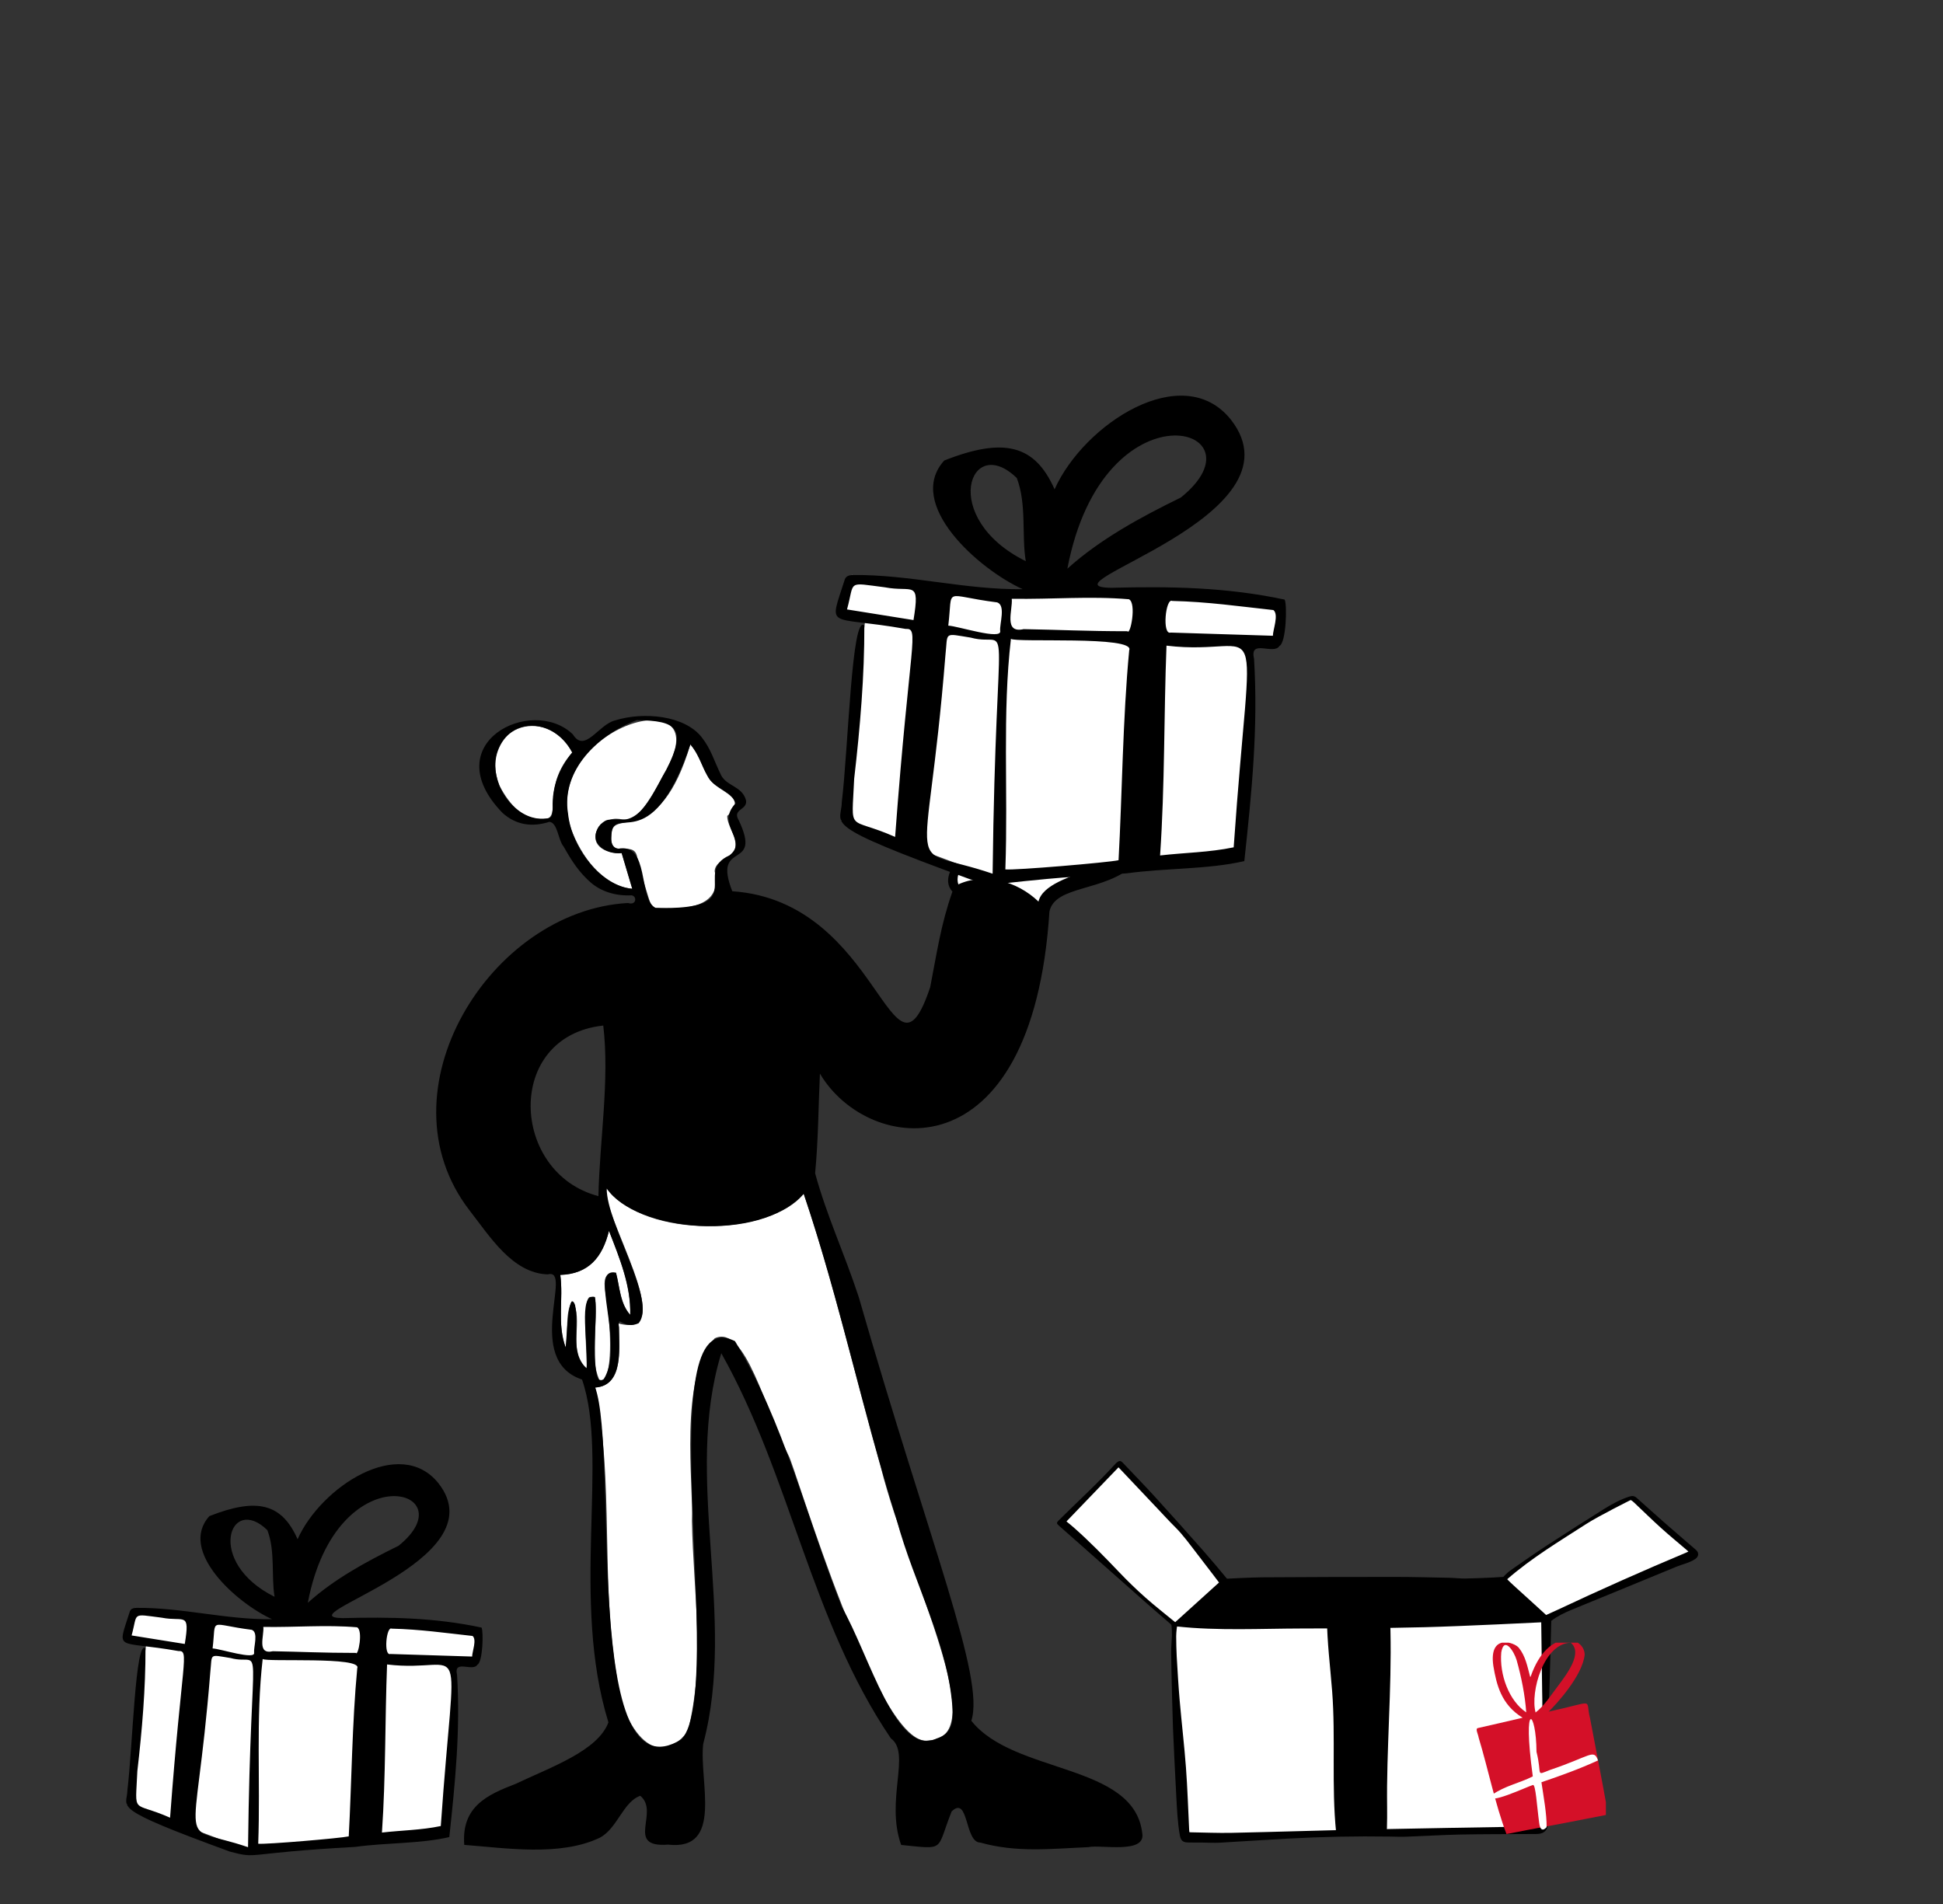 <svg width="250" height="245" viewBox="0 0 250 245" fill="none" xmlns="http://www.w3.org/2000/svg">
<rect x="0" y="0" width="250" height="245" fill="#333333" stroke="none"/>
<g clip-path="url(#clip0_1103_47853)">
<path d="M76.585 178.54C80.424 178.275 79.622 173.132 79.591 170.302C87.794 172.507 77.023 155.681 78.061 152.917C83.141 159.577 99.178 158.977 103.409 153.605C107.293 164.992 109.978 177.021 113.335 188.815C117.088 203.572 127.758 223.571 119.527 223.944C113.005 225.415 102.233 188.418 101.451 187.266C98.545 181.66 95.925 170.327 91.964 172.207C87.288 177.18 89.268 191.188 89.029 195.715C89.199 205.015 90.797 213.817 88.488 222.791C83.79 228.898 79.439 220.221 79.348 215.693C77.253 203.18 79.036 190.936 76.585 178.54ZM88.828 95.787C89.88 97.017 90.283 98.487 91.179 100.108C92.467 102.103 96.344 102.4 93.572 104.996C93.538 106.362 95.146 107.941 94.476 109.54C93.769 110.451 91.999 110.83 91.954 112.093C93.101 116.898 87.943 117.064 84.36 116.829C83.692 116.657 83.657 116.121 83.169 114.608C82.775 113.339 82.287 111.521 81.929 110.054C81.338 108.088 78.177 110.746 78.695 107.229C78.821 104.013 84.842 109.242 88.828 95.787Z" fill="white"/>
<path d="M79.988 109.774L81.353 114.367C77.474 113.992 74.769 110.122 73.484 106.685C69.267 94.165 90.959 87.344 86.367 97.774C80.265 110.034 80.904 103.068 77.038 106.363C75.668 108.681 77.817 109.881 79.988 109.774Z" fill="white"/>
<path d="M73.629 96.828C69.884 101.096 72.004 104.596 70.485 105.32C67.476 105.791 65.593 103.617 64.269 101.105C61.394 93.675 70.259 90.444 73.629 96.828ZM79.26 163.776C76.646 163.564 78.323 167.035 78.264 168.919C78.584 171.533 78.845 178.31 77.092 177.517C75.843 174.575 76.897 170.928 76.629 167.556C74.562 164.087 75.612 175.124 75.475 176.071C72.898 174.209 75.225 169.503 73.592 167.424C72.695 168.964 73.151 171.27 72.776 173.38C71.659 170.353 72.511 167.207 72.092 164.051C75.726 163.931 77.517 161.797 78.354 158.376C79.685 161.748 81.168 165.347 81.088 169.195C79.841 167.817 79.755 165.789 79.26 163.776ZM123.483 116.894L122.56 113.028L125.769 107.934L130.496 105.048L131.868 104.011L132.157 106.315V106.886L140.739 103.516L145.445 102.953V104.389L146.209 105.385L145.079 106.041L146.209 108.921L144.615 111.511L134.385 115.766L131.88 120.021L123.483 116.894Z" fill="white"/>
<path d="M59.736 237.393C59.342 232.466 62.712 230.936 66.36 229.535C70.933 227.359 76.918 225.292 78.284 221.627C73.392 205.808 78.372 187.537 74.888 177.513C67.323 175.002 73.814 163.083 70.492 163.984C65.931 163.847 63.02 159.082 60.417 155.754C48.603 140.452 63.071 117.158 80.806 116.194C81.908 116.557 81.984 115.3 81.26 115.207C79.268 115.307 77.431 114.754 76.072 113.615C74.523 112.268 73.605 110.858 72.522 108.937C71.796 108.088 71.771 105.874 70.69 105.747C68.426 106.475 66.367 106.147 64.653 104.599C55.992 95.651 68.419 89.419 73.701 94.487C75.24 96.995 77.018 93.203 79.144 92.7C82.806 91.55 88.068 92.055 90.274 94.853C91.488 96.388 91.868 97.881 92.784 99.757C93.535 101.193 95.494 101.149 95.986 102.977C96.222 104.244 94.165 104.092 95.049 105.542C98.191 112.188 91.56 107.946 94.222 114.683C113.398 115.968 114.723 141.857 119.685 127.027C120.538 122.678 121.033 119.026 122.546 114.73C119.792 111.705 127.948 106.135 131.36 103.595C131.641 103.385 132.018 103.693 131.868 104.011C130.4 107.114 122.211 110.435 123.306 113.799C126.672 112.253 130.841 113.345 133.619 116.009C134.612 111.747 147.87 111.559 145.426 107.979C143.945 107.657 133.186 115.039 135.019 110.801C138.381 109.149 142.058 108.453 145.079 106.042C148.759 101.685 132.175 111.864 132.373 110.021C130.664 108.413 144.767 104.509 144.577 103.474C139.619 104.101 134.947 106.247 130.449 108.801C130.809 106.716 132.355 105.739 131.465 103.517C133.515 103.818 133.334 104.42 132.566 105.985C136.092 104.338 145.678 100.56 146.343 103.437C145.415 104.392 146.356 105.246 146.358 106.026C146.455 106.525 145.162 106.783 145.849 107.434C147.012 108.546 147.213 110.095 145.967 111.228C142.18 114.799 135.762 113.856 135.028 117.291C132.825 151.533 111.657 148.588 105.497 138.149C105.297 142.334 105.297 146.636 104.879 150.967C106.357 156.425 108.686 161.379 110.489 166.891C119.691 198.892 126.775 215.902 124.977 221.425C130.479 228.351 145.92 226.828 146.971 235.895C147.462 238.627 141.5 237.319 140.047 237.686C135.292 237.884 130.845 238.422 126.131 237.094C124.093 237.089 124.671 230.953 122.444 233.087C120.412 238.203 121.732 237.98 115.949 237.401C113.888 231.611 117.256 225.59 114.625 223.686C104.326 208.519 101.728 189.961 92.806 174.126C87.866 190.262 94.85 207.878 90.481 224.394C89.919 229.214 93.139 238.188 85.958 237.359C80.345 237.788 84.94 233.171 82.381 231.076C80.149 231.863 79.433 235.321 77.134 236.49C72.033 238.909 65.046 237.795 59.736 237.394L59.736 237.393ZM76.585 178.54C79.633 187.044 74.798 231.896 87.718 223.784C93.59 217.192 83.204 166.895 94.57 172.576C100.899 183.014 103.787 195.331 108.307 206.773C111.852 212.918 115.333 226.189 120.49 223.712C122.023 223.205 122.588 222.318 122.586 220.32C122.144 211.596 117.628 203.988 115.368 195.535C111.03 181.742 108.096 167.516 103.409 153.605C97.711 160.036 81.709 158.432 78.061 152.917C78.051 157.551 84.565 167.419 82.167 170.269C81.312 170.653 80.678 170.565 79.718 170.014C79.625 170.296 79.544 170.224 79.655 170.806C79.658 173.668 80.18 178.313 76.585 178.54H76.585ZM88.828 95.787C83.663 111.079 78.692 102.875 78.653 107.75C78.622 108.354 78.764 109.076 79.496 109.22C83.635 108.352 82.082 115.744 84.36 116.83C96.898 117.137 88.89 112.267 93.867 110.063C96.388 108.04 91.965 106.2 94.648 103.369C94.173 101.899 92.445 101.628 91.411 100.422C90.286 98.901 90.188 97.408 88.828 95.787ZM79.988 109.774C77.958 110.037 75.42 108.344 77.27 106.074C78.115 105.33 78.186 105.494 79.514 105.436C82.739 106.019 84.391 101.134 85.732 99.086C88.444 93.66 87.059 92.74 81.927 92.665C77.016 94.491 72.166 99.099 73.088 104.685C73.564 109.265 77.453 114.034 81.353 114.367L79.988 109.774ZM76.999 153.913C77.139 146.805 78.457 139.003 77.62 131.965C64.873 133.335 65.66 150.961 76.999 153.913ZM73.629 96.828C71.299 92.441 65.698 92.089 64.045 96.649C62.598 100.692 66.43 106.151 70.662 105.263C71.055 105.098 71.089 104.741 71.113 103.952C71 101.273 71.95 98.856 73.629 96.828ZM79.259 163.776C79.743 165.513 79.708 167.637 81.088 169.196C81.232 165.573 79.741 161.962 78.354 158.376C77.517 161.797 75.726 163.931 72.092 164.051C72.511 167.207 71.659 170.353 72.776 173.381C72.896 172.825 73.088 165.592 73.988 167.913C74.593 170.592 73.274 174.046 75.475 176.071C75.801 173.357 74.258 166.219 76.553 166.898C76.942 168.567 75.758 179.129 77.684 177.46C80.493 172.953 75.609 162.927 79.259 163.776Z" fill="black"/>
</g>
<g clip-path="url(#clip1_1103_47853)">
<path d="M108.219 105.551L111.325 79.788L108.219 79.1L109.611 73.983L129.356 76.706L146.264 76.264L157.057 76.706L164.804 77.491L164.153 82.309H160.949L159.52 110.077L128.435 113.099L108.219 105.551Z" fill="white"/>
<path d="M109.903 100.217C109.588 107.451 108.96 104.938 115.172 107.691C117.066 82.249 118.353 80.85 116.512 80.925C106.347 79.129 106.602 81.164 108.713 74.514C108.9 74.155 109.117 74.05 109.618 73.99C117.081 73.9 124.056 75.898 131.594 75.816C125.898 73.242 116.437 64.834 121.497 59.253C129.169 56.239 133.151 57.218 135.688 62.964C139.475 54.518 152.184 46.274 158.359 53.979C168.21 66.51 133.203 75.494 142.963 75.636C150.5 75.441 157.761 75.546 165.29 77.154C165.627 77.76 165.5 82.675 164.632 83.109C163.883 84.343 160.747 82.159 161.353 84.755C161.9 93.672 161.054 101.968 160.103 110.803C155.418 111.887 150.006 111.685 144.947 112.381C126.744 113.376 129.528 114.371 124.82 113.144C105.165 105.963 108.278 106.209 108.308 103.232C109.147 96.35 109.588 78.942 111.212 80.491C111.235 86.909 110.674 93.567 109.903 100.217ZM129.356 111.872C130.538 112.007 142.566 110.99 143.921 110.69C144.385 102.26 144.453 92.49 145.291 83.678C146.137 81.755 130.568 82.735 130.074 82.197C128.952 91.839 129.723 101.669 129.356 111.872ZM158.734 109.03C161.032 75.973 163.127 84.65 150.089 83.079C149.744 91.981 149.887 101.01 149.265 110.077C152.431 109.71 155.59 109.688 158.734 109.03ZM127.717 112.426C128.143 76.212 130.404 83.558 124.902 82.047C121.354 81.478 121.976 81.284 121.646 84.291C119.206 114.805 115.876 108.371 127.717 112.426ZM137.335 73.175C141.578 69.36 146.728 66.569 151.937 64.018C163.225 54.929 141.968 48.855 137.335 73.175ZM130.179 77.05C130.329 78.449 129.071 81.553 131.713 80.955C136.115 81.029 139.812 81.224 145.066 81.224C145.441 81.8 146.264 77.581 145.254 77.11C140.201 76.683 135.433 77.132 130.179 77.05ZM131.983 72.21C131.429 68.836 132.125 64.924 130.83 61.512C124.768 55.61 120.778 66.659 131.983 72.21ZM163.779 81.808C163.779 81.029 164.572 79.085 163.846 78.501C159.497 78.03 155.388 77.431 150.83 77.327C149.969 76.9 149.497 81.763 150.628 81.396C155.051 81.538 159.303 81.665 163.779 81.808ZM117.537 79.788C118.398 74.484 117.455 76.272 113.832 75.569C108.885 74.948 110.007 74.686 108.982 78.419C111.849 78.875 114.656 79.324 117.537 79.788ZM122.013 80.506C123.188 80.536 128.982 82.443 128.69 81.164C128.6 80.266 129.431 77.91 128.308 77.514C121.205 76.623 122.634 75.382 122.013 80.506Z" fill="black"/>
</g>
<g clip-path="url(#clip2_1103_47853)">
<path d="M154.356 236.916C162.452 236.866 170.823 235.853 178.846 236.149C180.413 236.217 182.014 236.127 183.572 236.052C187.931 235.81 192.35 235.847 196.707 235.823C197.745 235.833 199.122 235.975 198.969 234.492C198.676 227.936 199.29 212.769 199.488 208.428C202.042 206.665 205.845 205.6 208.751 204.272C211.055 203.326 213.325 202.388 215.612 201.447C216.419 201.113 217.304 200.951 218.025 200.464C218.384 200.226 218.435 199.848 218.1 199.567C217.691 199.214 217.282 198.86 216.872 198.507C214.718 196.669 212.571 194.753 210.458 192.859C209.731 192.177 206.929 194.098 206.4 194.369C202.678 196.789 197.134 200.019 193.441 203.081C192.061 203.186 190.016 203.259 188.525 203.294C179.807 202.924 171.211 203.132 162.387 203.138C155.827 203.23 159.005 204.233 154.674 199.643C150.756 195.208 148.082 192.221 144.337 188.337C144.144 188.133 144.065 188.126 143.842 188.293C141.426 190.881 138.89 193.257 136.383 195.724C136.332 195.775 136.176 195.929 136.174 195.975C136.176 195.992 136.204 196.044 136.379 196.199C141.162 200.397 145.88 204.672 150.721 208.835C150.81 208.88 150.932 209.108 150.919 209.281C150.946 209.647 150.973 210.027 150.964 210.404C150.723 213.833 151.087 221.136 151.124 222.961C151.397 227.311 151.353 231.79 151.981 236.142C152.084 236.707 152.274 236.885 152.796 236.908C153.319 236.929 153.834 236.917 154.356 236.916Z" fill="white"/>
<path d="M162.385 202.964C168.085 202.927 173.785 202.91 179.485 202.912C181.822 202.913 184.16 202.977 186.497 203.024C187.172 203.038 187.848 203.129 188.523 203.12C189.694 203.104 190.865 203.04 192.036 202.992C192.463 202.974 193.429 202.908 193.429 202.908C193.429 202.908 193.945 202.35 194.29 202.111C195.857 201.022 197.417 199.92 199.015 198.877C201.429 197.3 203.865 195.756 206.307 194.222C207.367 193.555 208.464 192.952 209.67 192.566C210.031 192.451 210.313 192.498 210.574 192.729C211.733 193.757 212.879 194.802 214.044 195.824C215.426 197.037 216.823 198.233 218.214 199.436C218.636 199.801 218.579 200.3 218.122 200.608C217.374 201.112 216.491 201.272 215.678 201.607C213.391 202.549 211.105 203.493 208.817 204.433C206.62 205.335 204.42 206.227 202.226 207.135C201.335 207.503 200.364 207.967 199.595 208.565C199.595 208.565 199.386 217.533 199.203 221.931C199.049 225.657 199.005 229.382 199.056 233.109C199.063 233.564 199.097 234.021 199.142 234.475C199.232 235.375 198.752 235.947 197.842 235.987C197.465 236.003 197.086 235.994 196.708 235.996C193.764 236.015 190.819 236.002 187.875 236.062C185.55 236.11 183.226 236.256 180.902 236.341C180.217 236.366 179.529 236.333 178.843 236.323C174.475 236.255 170.109 236.347 165.747 236.581C162.828 236.737 159.911 236.949 156.992 237.108C156.18 237.152 155.362 237.097 154.547 237.091C153.961 237.086 153.373 237.106 152.788 237.081C152.163 237.054 151.923 236.796 151.81 236.173C151.506 234.496 151.442 232.797 151.348 231.103C151.186 228.195 151.056 225.287 150.924 222.378C150.897 221.803 150.711 215.285 150.691 212.602C150.685 211.868 150.77 211.134 150.79 210.399C150.8 209.994 150.767 209.586 150.738 209.181C150.732 209.106 150.668 209.019 150.607 208.966C149.632 208.118 148.645 207.285 147.678 206.43C144.525 203.645 141.38 200.852 138.231 198.064C137.577 197.484 136.917 196.91 136.263 196.329C135.906 196.011 135.92 195.94 136.26 195.601C138.685 193.19 141.216 190.887 143.521 188.357C143.587 188.284 143.659 188.213 143.737 188.154C144.033 187.932 144.207 187.947 144.463 188.217C145.871 189.704 147.3 191.172 148.679 192.685C150.741 194.947 152.778 197.233 154.805 199.528C155.752 200.6 156.963 202.033 157.868 203.141C157.868 203.141 161.054 202.972 162.385 202.964L162.385 202.964ZM197.448 235.006C197.542 234.477 197.64 233.971 197.719 233.464C197.82 232.816 197.901 232.165 198.001 231.517C198.204 230.193 198.512 228.884 198.499 227.531C198.472 224.559 198.462 221.588 198.443 218.616C198.441 218.348 198.431 218.079 198.427 217.811C198.387 214.93 198.347 212.048 198.311 209.167L198.306 208.754C198.306 208.754 188.16 209.26 183.288 209.382C178.027 209.514 172.763 209.537 167.501 209.548C162.252 209.558 156.693 209.859 151.452 209.288C151.452 209.288 151.417 209.41 151.399 209.624C151.373 209.93 151.333 210.238 151.337 210.544C151.348 211.409 151.354 212.274 151.404 213.137C151.516 215.041 151.624 216.946 151.789 218.846C152.037 221.716 152.38 224.579 152.594 227.451C152.792 230.107 152.872 232.771 153.005 235.431C153.01 235.537 153.02 235.642 153.028 235.748C153.095 235.76 153.133 235.772 153.171 235.773C154.942 235.8 156.713 235.882 158.482 235.844C164.162 235.723 169.839 235.534 175.518 235.414C182.68 235.263 189.842 235.154 197.004 235.027C197.151 235.024 197.298 235.013 197.448 235.006ZM137.22 195.773C137.513 196.016 137.838 196.272 138.147 196.545C140.222 198.373 142.143 200.354 144.05 202.353C145.113 203.468 146.222 204.539 147.374 205.563C148.617 206.667 149.933 207.69 151.207 208.74L156.848 203.633C156.61 203.317 156.397 203.032 156.181 202.749C155.433 201.77 154.689 200.787 153.933 199.815C153.057 198.687 152.23 197.521 151.21 196.509C150.42 195.724 149.671 194.899 148.905 194.091C147.226 192.316 145.547 190.539 143.914 188.812L137.22 195.773V195.773ZM217.244 199.649C217.165 199.576 217.109 199.523 217.05 199.472C215.933 198.516 214.794 197.583 213.703 196.597C212.524 195.532 211.392 194.416 210.235 193.327C209.927 193.037 209.805 193.023 209.805 193.023C209.805 193.023 205.759 195.03 204.079 196.112C200.627 198.334 197.045 200.486 193.929 203.206C193.987 203.302 194.703 203.962 195.019 204.25C196.231 205.354 197.732 206.701 198.937 207.813C198.937 207.813 200.034 207.322 200.428 207.136C205.887 204.569 211.399 202.117 216.96 199.781C217.048 199.744 217.134 199.7 217.244 199.648L217.244 199.649Z" fill="black"/>
<path d="M170.725 208.073C170.759 211.413 171.144 214.287 171.403 217.617C171.863 223.523 171.306 229.861 171.914 235.754C171.961 236.21 172.231 236.063 172.628 236.026C174.415 235.86 176.147 235.981 177.935 235.815C178.07 235.803 178.215 235.786 178.314 235.694C178.432 235.584 178.446 235.406 178.452 235.246C178.515 233.437 178.449 231.627 178.47 229.817C178.555 222.168 179.21 214.628 178.799 206.926C178.791 206.784 178.737 206.63 178.618 206.552C178.529 206.494 178.415 206.494 178.309 206.496L172.267 206.605C171.935 206.611 171.578 206.625 171.313 206.826C170.75 207.251 170.96 208.187 170.536 208.751" fill="black"/>
</g>
<g clip-path="url(#clip3_1103_47853)">
<path d="M193.834 236C192.367 232.121 191.489 227.673 190.253 223.589C190.186 223.135 189.804 222.471 190.129 222.367C192.077 221.937 193.979 221.479 195.913 221.031C193.145 219.333 192.552 216.764 192.148 214.385C191.516 210.151 194.877 211.322 195.432 212.043C196.279 213.104 196.516 214.398 196.857 215.675C196.862 215.747 196.912 215.864 196.967 215.676C199.195 209.351 203.882 210.522 203.894 212.926C203.616 215.645 200.192 219.353 199.263 220.246C205.481 218.904 203.917 218.522 204.582 221.081C205.313 224.973 206.07 228.773 206.768 232.672C206.778 232.981 207.022 233.326 206.737 233.52C205.898 233.715 205.049 233.837 204.208 234.015C200.772 234.709 197.298 235.302 193.834 236ZM197.579 220.358C198.764 219.443 199.519 218.16 200.441 216.973C201.552 215.475 203.716 212.702 202.102 211.379C198.614 211.46 196.868 217.738 197.579 220.358ZM196.375 220.341C196.223 218.146 195.755 215.802 195.14 213.618C194.804 212.479 193.522 210.485 193.164 212.616C192.911 215.442 194.143 218.863 196.375 220.341Z" fill="#D41028"/>
<path d="M197.22 228.582C195.849 218.496 197.668 220.094 197.697 225.421C198.462 228.438 197.498 228.501 199.425 227.754C204.701 225.979 205.058 224.994 205.61 226.525C203.213 227.628 200.802 228.49 198.332 229.332C198.608 231.207 199.021 233.4 198.998 235.114C198.494 235.681 198.149 235.426 198.049 234.609C197.749 232.447 197.592 229.536 197.23 229.688C196.564 229.873 191.011 232.49 191.966 230.96C193.653 229.778 195.46 229.47 197.22 228.582Z" fill="white"/>
</g>
<g clip-path="url(#clip4_1103_47853)">
<path d="M16.325 232.181L18.808 211.54L16.325 210.988L17.438 206.889L33.225 209.07L46.745 208.717L55.374 209.07L61.568 209.7L61.048 213.559H58.486L57.343 235.807L32.489 238.228L16.325 232.181Z" fill="white"/>
<path d="M17.671 227.908C17.42 233.704 16.917 231.69 21.884 233.895C23.398 213.512 24.428 212.391 22.956 212.451C14.828 211.012 15.032 212.643 16.72 207.314C16.869 207.027 17.043 206.943 17.444 206.895C23.41 206.823 28.988 208.423 35.015 208.357C30.46 206.296 22.896 199.559 26.941 195.088C33.075 192.672 36.259 193.458 38.288 198.061C41.316 191.294 51.478 184.689 56.416 190.862C64.291 200.901 36.301 208.1 44.105 208.213C50.132 208.058 55.937 208.142 61.957 209.43C62.227 209.916 62.125 213.853 61.431 214.201C60.832 215.19 58.325 213.44 58.809 215.519C59.246 222.664 58.57 229.31 57.81 236.389C54.064 237.258 49.737 237.096 45.691 237.653C31.137 238.45 33.363 239.248 29.599 238.265C13.883 232.511 16.372 232.709 16.396 230.323C17.067 224.809 17.42 210.863 18.718 212.103C18.736 217.246 18.288 222.58 17.671 227.908ZM33.225 237.246C34.171 237.354 43.788 236.539 44.871 236.299C45.242 229.544 45.296 221.717 45.967 214.656C46.643 213.116 34.195 213.901 33.8 213.47C32.902 221.195 33.518 229.071 33.225 237.246ZM56.715 234.968C58.552 208.483 60.228 215.436 49.803 214.177C49.527 221.309 49.641 228.543 49.144 235.807C51.676 235.514 54.201 235.496 56.715 234.968ZM31.915 237.689C32.256 208.675 34.063 214.56 29.664 213.35C26.828 212.894 27.324 212.738 27.061 215.148C25.11 239.595 22.447 234.441 31.915 237.689ZM39.605 206.242C42.998 203.185 47.115 200.949 51.281 198.906C60.306 191.624 43.309 186.757 39.605 206.242ZM33.883 209.346C34.003 210.467 32.998 212.954 35.11 212.475C38.629 212.535 41.586 212.691 45.787 212.691C46.086 213.152 46.745 209.772 45.937 209.394C41.897 209.053 38.085 209.412 33.883 209.346ZM35.326 205.468C34.883 202.765 35.44 199.631 34.404 196.898C29.557 192.169 26.367 201.021 35.326 205.468ZM60.748 213.158C60.748 212.535 61.383 210.976 60.802 210.509C57.325 210.131 54.04 209.652 50.395 209.568C49.707 209.226 49.33 213.122 50.233 212.828C53.77 212.942 57.17 213.044 60.748 213.158ZM23.775 211.54C24.464 207.29 23.71 208.723 20.813 208.159C16.857 207.662 17.755 207.452 16.935 210.443C19.227 210.809 21.471 211.168 23.775 211.54ZM27.354 212.115C28.294 212.139 32.926 213.667 32.693 212.643C32.621 211.923 33.285 210.035 32.387 209.718C26.708 209.005 27.851 208.01 27.354 212.115Z" fill="black"/>
</g>
<defs>
<clipPath id="clip0_1103_47853">
<rect width="90.875" height="145.875" fill="white" transform="translate(56.125 92.125)"/>
</clipPath>
<clipPath id="clip1_1103_47853">
<rect width="58" height="62.875" fill="white" transform="translate(107.5 50.875)"/>
</clipPath>
<clipPath id="clip2_1103_47853">
<rect width="82.5" height="49.125" fill="white" transform="translate(136 188)"/>
</clipPath>
<clipPath id="clip3_1103_47853">
<rect width="16.875" height="25" fill="white" transform="translate(189.75 211.375)"/>
</clipPath>
<clipPath id="clip4_1103_47853">
<rect width="46.375" height="50.375" fill="white" transform="translate(15.75 188.375)"/>
</clipPath>
</defs>
</svg>
